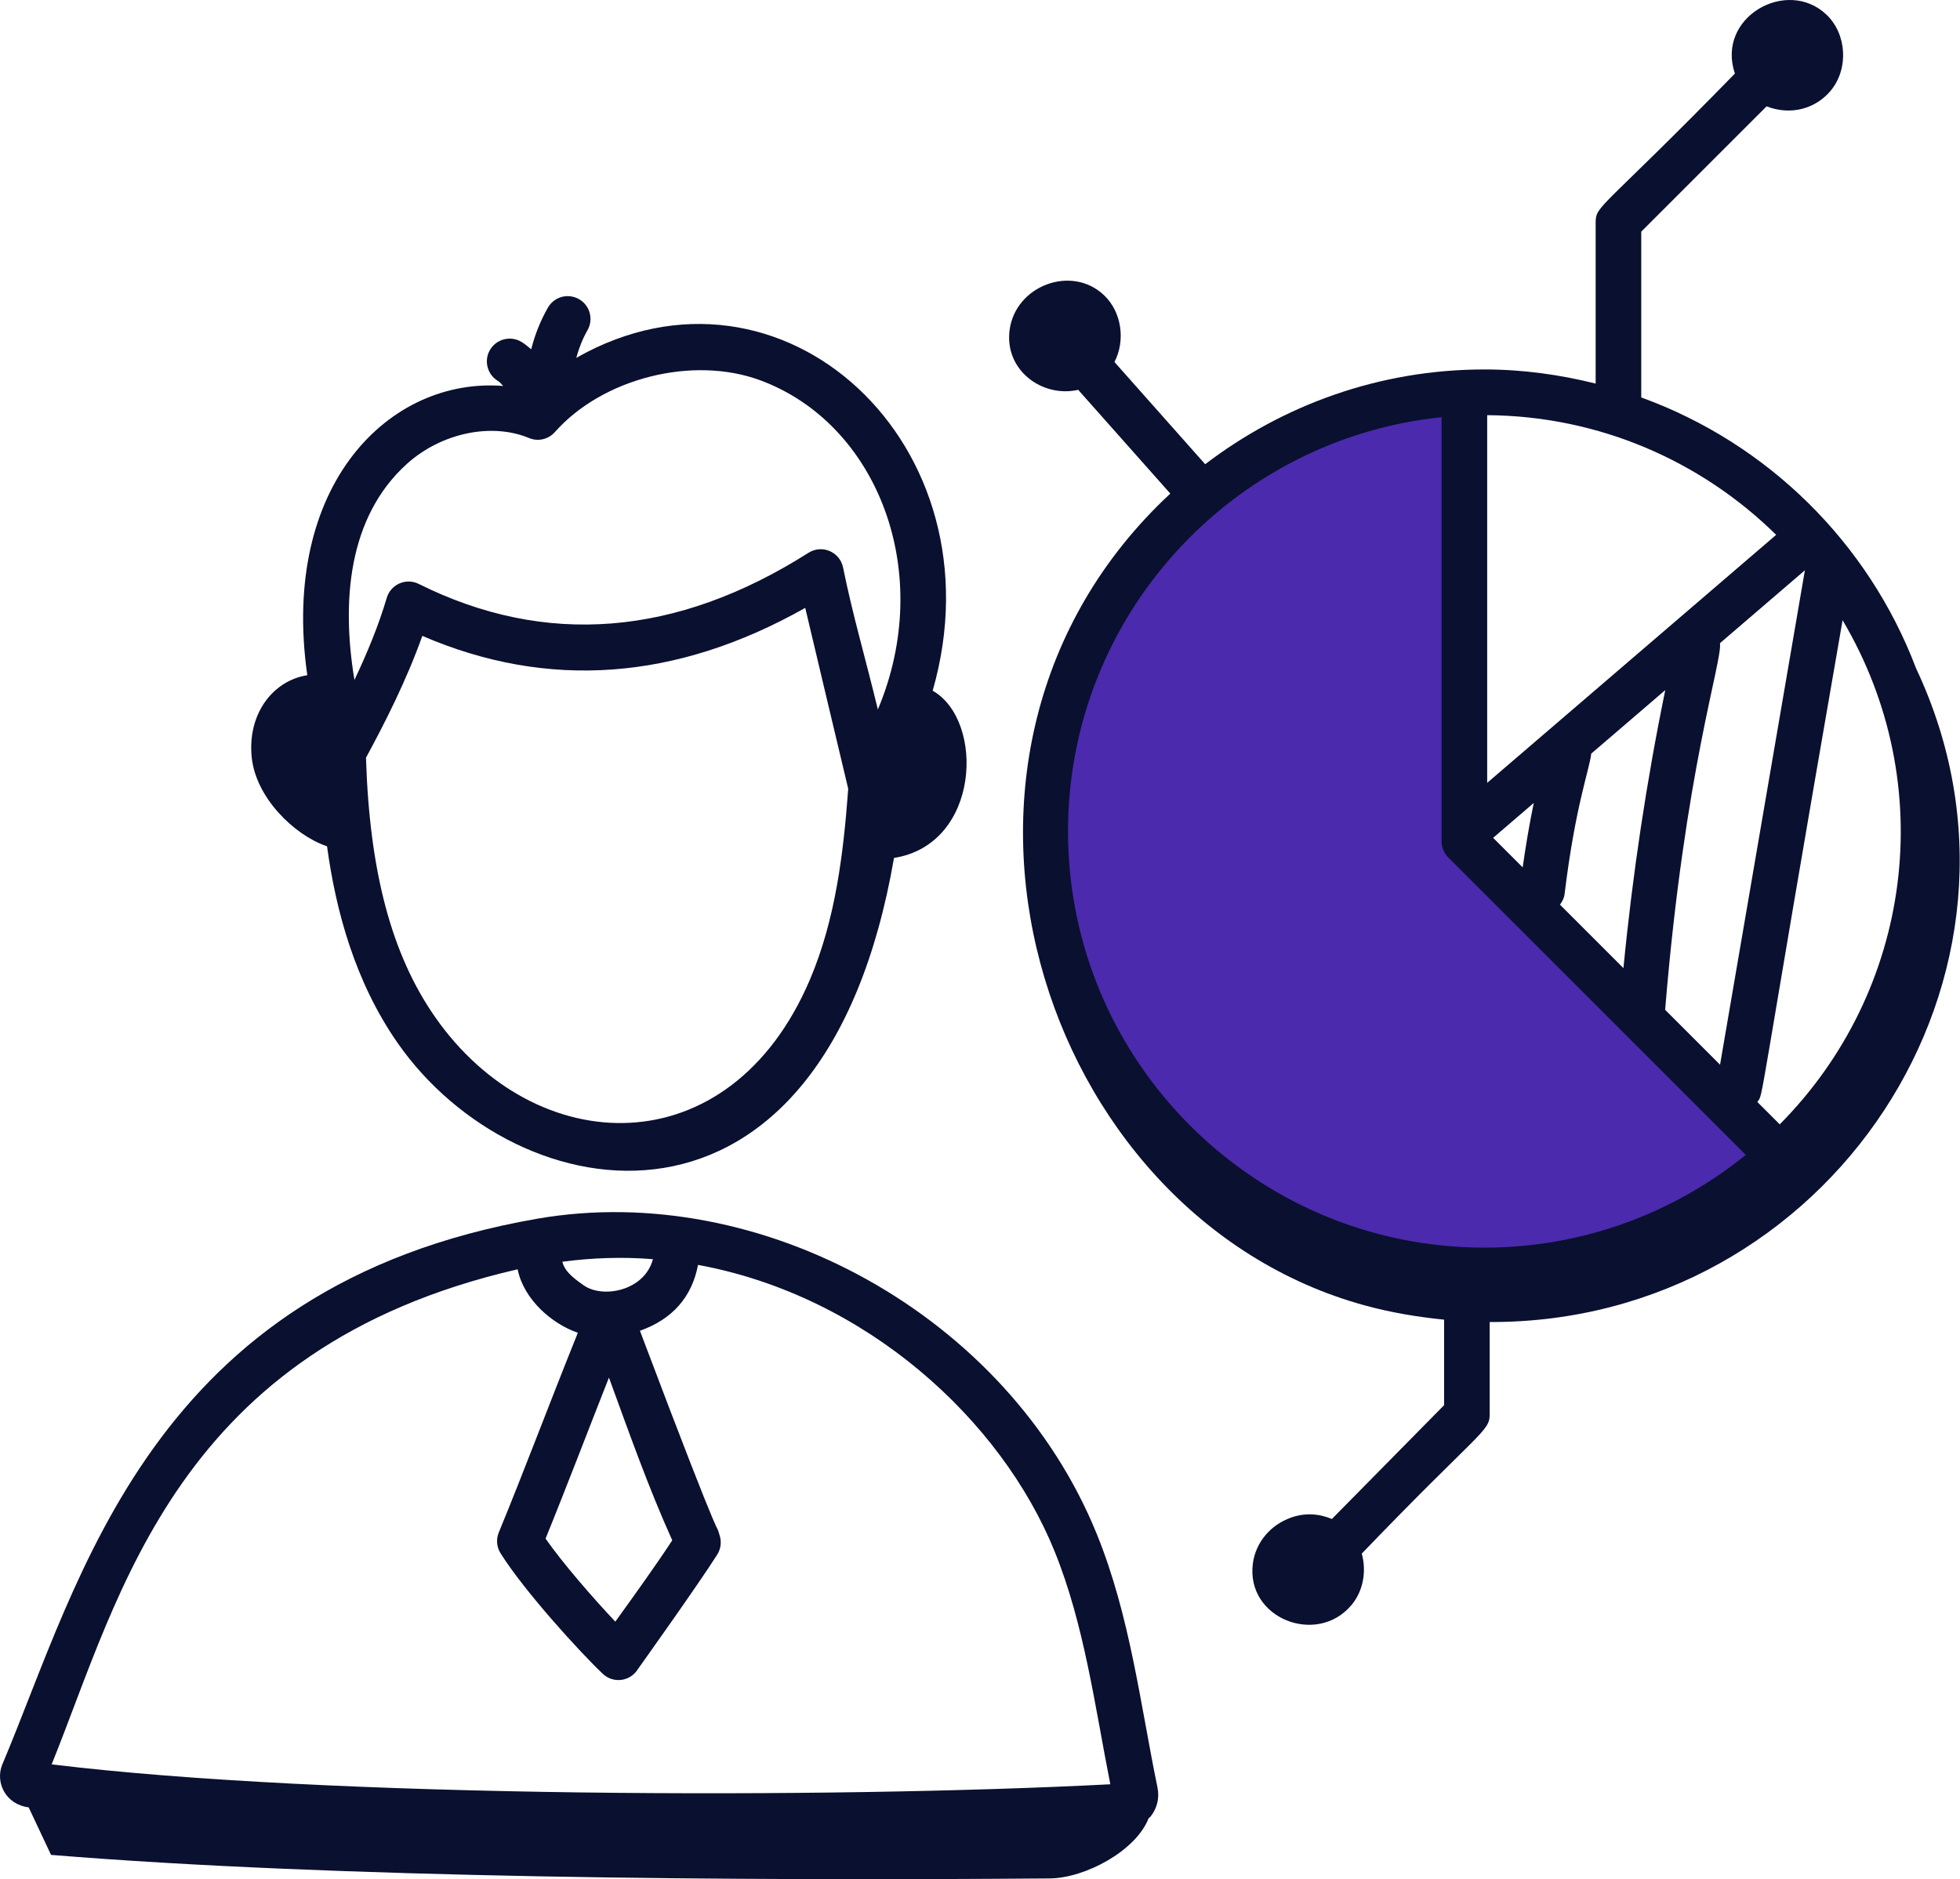 <svg width="73" height="70" viewBox="0 0 73 70" fill="none" xmlns="http://www.w3.org/2000/svg">
<path d="M54.626 30.916V14.583L47.626 16.333L41.793 21L39.459 26.25L38.876 32.083L41.209 40.25L47.626 46.666L58.709 47.833L66.293 43.166L54.626 30.916Z" fill="#4B2AAD"/>
<path d="M12.148 31.514C12.159 31.518 12.169 31.517 12.18 31.52C12.508 33.935 13.226 36.575 14.805 38.844C19.233 45.21 30.66 47.202 33.297 31.958C36.523 31.448 36.676 26.828 34.737 25.729C37.361 16.587 29.131 8.968 21.463 13.331C21.561 12.972 21.697 12.623 21.88 12.303C22.113 11.896 21.973 11.376 21.566 11.144C21.155 10.909 20.639 11.053 20.408 11.458C20.127 11.948 19.92 12.471 19.785 13.012C19.667 12.913 19.55 12.812 19.417 12.733C19.015 12.494 18.494 12.626 18.253 13.028C18.013 13.43 18.145 13.951 18.548 14.192C18.625 14.237 18.677 14.314 18.741 14.377C14.548 14.044 10.431 18.009 11.445 25.151C10.149 25.358 9.204 26.609 9.377 28.228C9.538 29.713 10.941 31.09 12.148 31.514ZM16.198 37.874C14.578 35.546 13.763 32.459 13.631 28.225C14.334 26.928 15.144 25.336 15.729 23.686C20.399 25.703 25.189 25.356 29.991 22.643C30.018 22.759 31.561 29.267 31.592 29.382C31.416 31.774 31.12 34.253 30.161 36.501C27.171 43.505 19.926 43.234 16.198 37.874ZM15.159 17.276C16.436 16.127 18.304 15.735 19.703 16.316C20.036 16.458 20.424 16.367 20.665 16.096C22.441 14.088 25.794 13.24 28.302 14.161C32.694 15.777 34.843 21.334 32.696 26.427C32.174 24.284 31.765 22.937 31.4 21.139C31.28 20.555 30.616 20.272 30.113 20.591C25.197 23.713 20.313 24.102 15.598 21.752C15.116 21.512 14.55 21.773 14.404 22.272C14.1 23.306 13.665 24.347 13.201 25.328C12.716 22.408 12.96 19.26 15.159 17.276Z" fill="#0A102F"/>
<path d="M40.849 57.14C37.537 48.989 28.329 43.956 20.016 45.396C5.587 47.898 2.998 58.843 0.077 65.748C-0.173 66.392 0.197 67.211 1.068 67.324L1.901 69.094C12.474 69.961 27.499 70.066 39.095 69.971C40.408 69.96 42.302 68.954 42.783 67.726C42.8 67.708 42.824 67.701 42.84 67.682C43.092 67.377 43.191 66.981 43.112 66.593C42.47 63.477 42.094 60.205 40.849 57.14ZM24.318 46.904C24.011 48.074 22.471 48.381 21.748 47.884C21.244 47.537 21.018 47.301 20.944 46.999C22.062 46.852 23.19 46.813 24.318 46.904ZM22.68 51.315C23.428 53.356 24.128 55.36 25.038 57.376C24.44 58.291 23.645 59.397 22.917 60.406C22.097 59.537 20.977 58.252 20.319 57.313C21.075 55.461 21.903 53.282 22.68 51.315ZM19.279 47.281C19.507 48.414 20.575 49.324 21.522 49.645C20.375 52.496 19.534 54.763 18.577 57.084C18.472 57.339 18.497 57.626 18.643 57.859C19.53 59.275 21.623 61.568 22.451 62.349C22.838 62.718 23.473 62.639 23.758 62.176C23.763 62.167 26.038 58.982 26.713 57.908C26.841 57.707 26.877 57.461 26.814 57.231C26.56 56.386 27.306 58.77 23.834 49.571C25.028 49.147 25.767 48.332 25.998 47.117C32.269 48.27 37.295 52.899 39.275 57.779C40.389 60.52 40.782 63.582 41.354 66.464C30.878 67.006 12.209 66.978 1.924 65.722C4.484 59.397 6.575 50.207 19.279 47.281Z" fill="#0A102F"/>
<path d="M61.128 14.805V8.629L65.796 3.961C66.723 4.32 67.636 4.033 68.18 3.383C68.86 2.571 68.789 1.271 68.025 0.545C66.554 -0.855 63.904 0.645 64.617 2.74C59.668 7.808 59.43 7.641 59.43 8.278V14.288C58.1 13.957 56.716 13.762 55.285 13.762C51.376 13.762 47.779 15.087 44.887 17.292L41.508 13.485C41.921 12.686 41.782 11.629 41.123 11C41.123 11 41.122 11 41.122 10.999C39.912 9.846 37.82 10.643 37.603 12.291C37.404 13.793 38.823 14.826 40.157 14.521L43.588 18.386C33.209 28.042 38.643 45.285 50.824 48.624C51.804 48.893 52.794 49.057 53.785 49.157V52.343L49.605 56.583C49.139 56.381 48.603 56.346 48.09 56.528C47.313 56.802 46.766 57.459 46.663 58.241C46.393 60.281 49.048 61.327 50.337 59.786C50.78 59.257 50.899 58.522 50.719 57.871C55.089 53.324 55.483 53.332 55.483 52.691V49.245C68.091 49.293 76.744 36.31 71.362 24.892C69.588 20.214 65.838 16.514 61.128 14.805ZM66.153 19.923L55.39 29.161V15.465C59.579 15.493 63.376 17.19 66.153 19.923ZM66.286 41.882L65.451 41.047C65.697 40.708 65.379 41.784 68.627 23.103C72.256 29.235 71.226 36.904 66.286 41.882ZM57.125 29.91C56.96 30.706 56.826 31.505 56.712 32.309L55.612 31.209L57.125 29.91ZM58.273 33.301C58.674 29.995 59.213 28.619 59.265 28.073L62.023 25.706C61.322 29.12 60.801 32.587 60.465 36.062L58.101 33.698C58.187 33.583 58.255 33.453 58.273 33.301ZM64.06 23.958L67.223 21.243L64.063 39.66L62.018 37.615C62.749 28.688 64.157 24.617 64.06 23.958ZM53.692 15.541V31.338C53.692 31.564 53.782 31.779 53.941 31.939L65.022 43.02C62.358 45.176 58.971 46.474 55.285 46.474C46.734 46.474 39.778 39.518 39.778 30.967C39.778 22.954 45.887 16.342 53.692 15.541Z" fill="#0A102F"/>
</svg>
